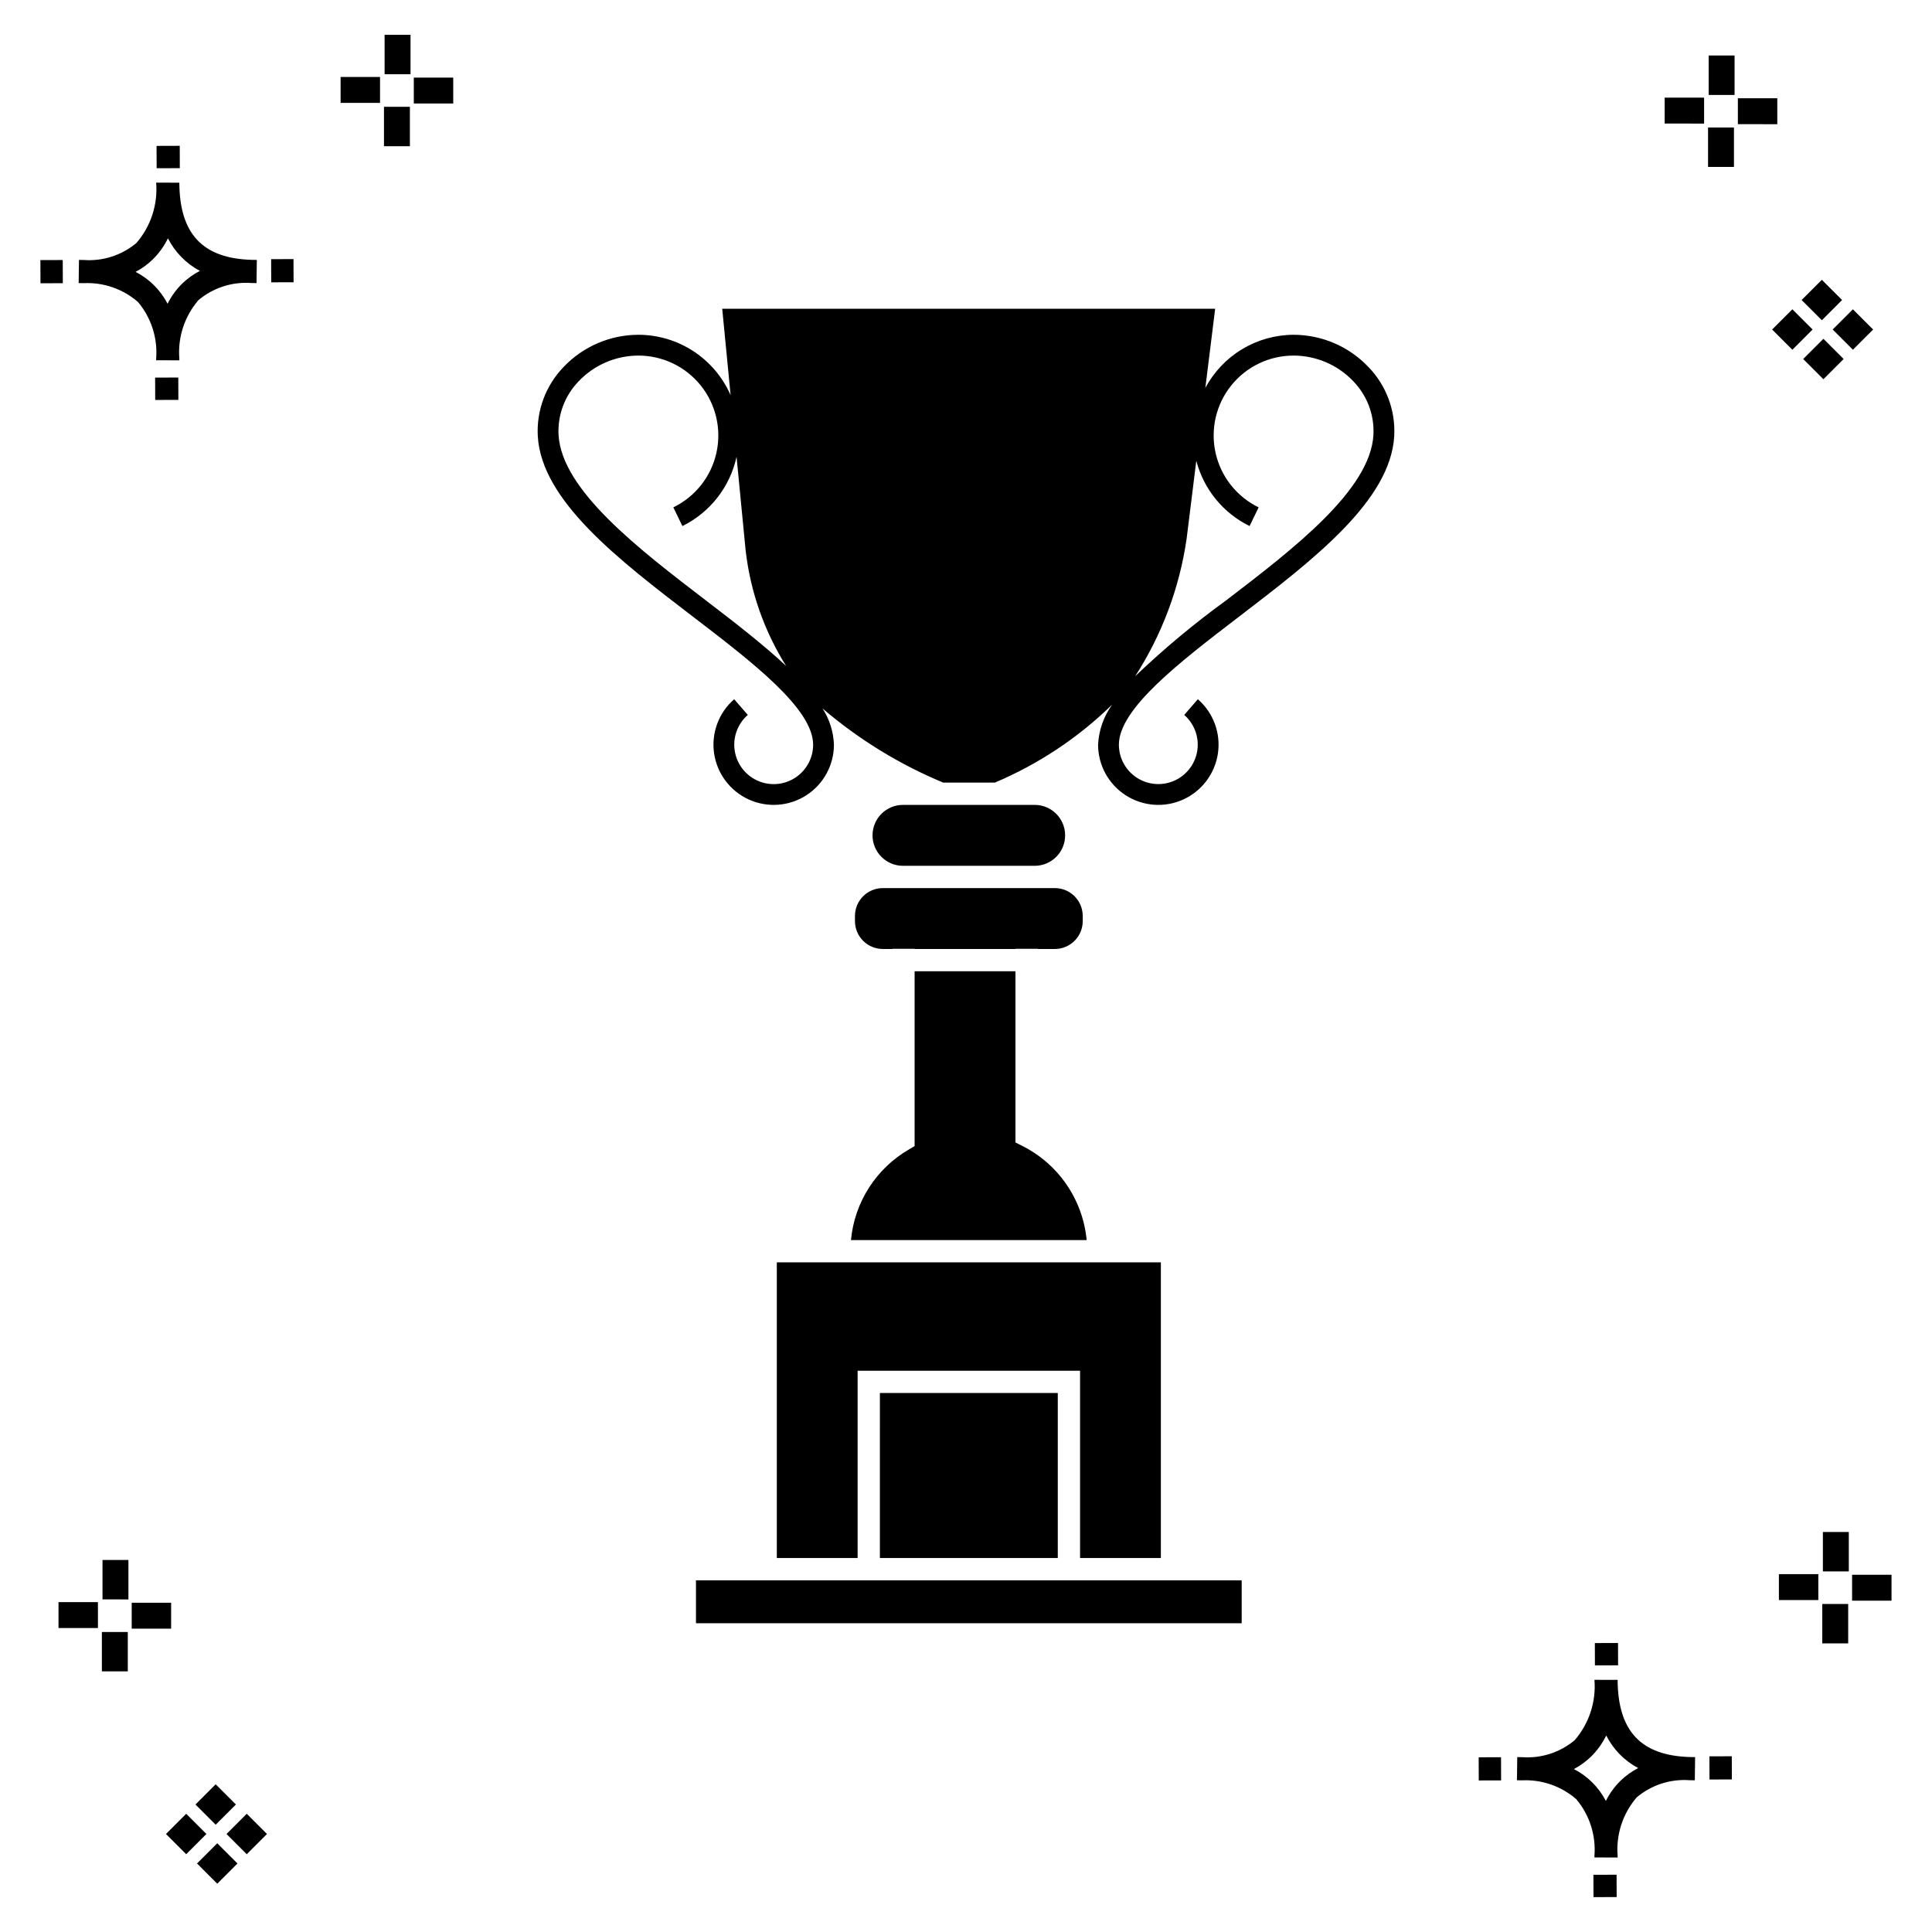 <?xml version="1.0" encoding="UTF-8"?>
<!-- The Best Svg Icon site in the world: iconSvg.co, Visit us! https://iconsvg.co -->
<svg fill="#000000" width="800px" height="800px" version="1.1" viewBox="144 144 512 512" xmlns="http://www.w3.org/2000/svg">
 <g>
  <path d="m191.25 244.05 0.02 5.922-6.141 0.02-0.02-5.922zm19.43-31.188c0.43 0.023 0.914 0.008 1.383 0.02l-0.082 6.141c-0.441 0.008-0.914-0.004-1.363-0.02-5.094-0.375-10.129 1.258-14.035 4.543-3.688 4.285-5.508 9.867-5.059 15.504v0.441l-6.141-0.016v-0.438c0.43-5.449-1.309-10.848-4.836-15.023-3.984-3.449-9.145-5.231-14.406-4.973h-0.004c-0.426 0-0.855-0.008-1.293-0.02l0.086-6.141c0.434 0 0.863 0.008 1.285 0.02h0.004c5.051 0.367 10.043-1.246 13.926-4.496 3.816-4.414 5.707-10.18 5.238-16l6.141 0.008c0.07 13.547 6.168 20.074 19.156 20.449zm-13.707 2.922v0.004c-3.644-1.938-6.602-4.953-8.465-8.637-1.027 2.113-2.418 4.035-4.102 5.672-1.332 1.281-2.836 2.367-4.469 3.227 3.633 1.871 6.594 4.824 8.473 8.449 0.988-1.988 2.301-3.797 3.887-5.352 1.387-1.344 2.961-2.473 4.676-3.359zm-42.266-2.856 0.02 6.141 5.922-0.016-0.02-6.141zm67.074-0.266-5.926 0.016 0.02 6.141 5.926-0.016zm-30.129-24.098-0.02-5.922-6.141 0.02 0.02 5.922zm435.57 45.219 5.359 5.359-5.359 5.359-5.359-5.359zm7.816-7.816 5.359 5.359-5.359 5.359-5.359-5.359zm-16.043 0 5.359 5.359-5.359 5.359-5.359-5.359zm7.816-7.816 5.359 5.359-5.359 5.359-5.359-5.359zm-11.809-41.238-10.449-0.004v-6.867h10.449zm-19.398-0.164-10.449-0.004v-6.867h10.449zm7.914 11.484h-6.867v-10.438h6.867zm0.164-19.07-6.867-0.004v-10.449h6.867zm-339.57 2.266-10.449-0.004v-6.867h10.449zm-19.398-0.164-10.449-0.004v-6.867h10.449zm7.914 11.484h-6.867v-10.441h6.867zm0.164-19.07h-6.867v-10.453h6.867zm313.48 477.16 0.02 5.922 6.141-0.02-0.02-5.922zm25.57-31.203c0.43 0.023 0.914 0.008 1.383 0.02l-0.082 6.141c-0.441 0.008-0.914-0.004-1.363-0.02-5.09-0.375-10.129 1.254-14.031 4.539-3.691 4.285-5.512 9.867-5.062 15.504v0.441l-6.141-0.016v-0.438c0.43-5.449-1.309-10.848-4.836-15.023-3.984-3.449-9.141-5.231-14.406-4.973h-0.004c-0.426 0-0.855-0.008-1.293-0.02l0.086-6.141c0.434 0 0.863 0.008 1.285 0.02h0.004c5.051 0.367 10.043-1.246 13.926-4.496 3.82-4.414 5.707-10.18 5.238-16l6.141 0.008c0.07 13.551 6.168 20.078 19.156 20.453zm-13.707 2.922c-3.644-1.938-6.602-4.953-8.465-8.637-1.027 2.117-2.418 4.035-4.102 5.676-1.332 1.277-2.836 2.363-4.469 3.227 3.633 1.867 6.594 4.82 8.473 8.449 0.988-1.988 2.305-3.797 3.887-5.356 1.387-1.34 2.961-2.473 4.676-3.359zm-42.266-2.856 0.02 6.141 5.922-0.016-0.02-6.141zm67.074-0.27-5.926 0.016 0.02 6.141 5.926-0.016zm-30.129-24.098-0.02-5.922-6.141 0.02 0.02 5.922zm72.461-17.141h-10.449v-6.867h10.449zm-19.398-0.164h-10.449v-6.867h10.449zm7.914 11.484h-6.867v-10.438h6.867zm0.164-19.07h-6.867v-10.449h6.867zm-432.38 72.043 5.359 5.359-5.359 5.359-5.359-5.359zm7.816-7.816 5.359 5.359-5.359 5.359-5.359-5.359zm-16.043 0 5.359 5.359-5.359 5.359-5.359-5.359zm7.816-7.816 5.359 5.359-5.359 5.359-5.359-5.359zm-11.809-41.238-10.449-0.004v-6.867h10.449zm-19.398-0.164-10.449-0.004v-6.867h10.449zm7.914 11.484-6.867-0.008v-10.434h6.867zm0.164-19.07-6.867-0.008v-10.445h6.867z"/>
  <path d="m506.65 241.26c-5.168-5.445-12.34-8.531-19.848-8.539-4.805 0.016-9.516 1.336-13.633 3.816-4.117 2.481-7.484 6.031-9.742 10.273l2.602-20.98h-130.63l2.219 22.895c-2.078-4.75-5.492-8.793-9.828-11.637-4.336-2.84-9.406-4.359-14.59-4.367-7.504 0.008-14.68 3.094-19.848 8.539-4.719 4.887-7.195 11.516-6.832 18.301 0.973 17.129 21.414 32.781 41.184 47.91 15.625 11.965 31.785 24.336 31.785 33.875v-0.004c0 3.559-1.805 6.871-4.793 8.793-2.992 1.926-6.754 2.199-9.988 0.727-3.238-1.473-5.5-4.492-6.012-8.008-0.512-3.519 0.801-7.059 3.481-9.391l-3.617-4.164 0.004 0.004c-4.098 3.562-6.102 8.965-5.32 14.336 0.781 5.371 4.238 9.98 9.18 12.23 4.941 2.25 10.688 1.836 15.25-1.102 4.566-2.938 7.328-7.996 7.328-13.426-0.121-3.41-1.168-6.727-3.023-9.59 9.57 8.18 20.359 14.812 31.984 19.648h13.68c11.57-4.887 22.121-11.902 31.105-20.684-2.25 3.106-3.547 6.797-3.742 10.625 0 5.43 2.762 10.488 7.328 13.426s10.312 3.356 15.254 1.105c4.941-2.254 8.398-6.859 9.18-12.234 0.781-5.371-1.227-10.773-5.32-14.336l-3.617 4.164v-0.004c2.68 2.336 3.988 5.871 3.477 9.387s-2.777 6.531-6.008 8.004c-3.234 1.473-6.996 1.199-9.984-0.723-2.988-1.922-4.797-5.234-4.797-8.789 0-9.539 16.156-21.91 31.785-33.875 19.766-15.129 40.211-30.781 41.184-47.91v0.004c0.363-6.785-2.109-13.414-6.832-18.301zm-175.6 61.84c-17.906-13.707-38.199-29.246-39.027-43.855h-0.004c-0.27-5.269 1.664-10.414 5.332-14.203 4.129-4.34 9.855-6.805 15.844-6.809 6.434 0 12.52 2.93 16.539 7.957 4.016 5.027 5.527 11.609 4.109 17.887-1.418 6.277-5.613 11.566-11.402 14.379l2.402 4.953h0.004c7.332-3.613 12.617-10.371 14.348-18.359l2.418 24.938h0.004c1.254 10.836 4.918 21.258 10.715 30.5-5.91-5.555-13.309-11.281-21.281-17.387zm137.9 0h-0.004c-8.477 6.148-16.527 12.863-24.105 20.094 7.102-11.027 11.75-23.457 13.629-36.438l2.562-20.648c1.965 7.547 7.121 13.859 14.121 17.301l2.402-4.953c-5.789-2.812-9.984-8.102-11.402-14.379-1.418-6.277 0.094-12.859 4.109-17.887 4.019-5.027 10.105-7.957 16.539-7.957 5.992 0.004 11.719 2.469 15.844 6.809 3.668 3.789 5.602 8.934 5.332 14.203-0.828 14.609-21.125 30.148-39.031 43.855zm-90.996 76.254h45.602c4.07 0.004 7.375 3.305 7.379 7.379v1.375c-0.004 4.074-3.309 7.375-7.379 7.383h-4.539l-0.004-0.047h-5.902v0.047h-26.727v-0.047h-5.902v0.047h-2.523l-0.004-0.004c-4.07-0.004-7.375-3.305-7.379-7.379v-1.375c0.004-4.074 3.309-7.375 7.379-7.379zm-8.438 93.277c0.934-10.039 6.68-19.004 15.41-24.047l1.457-0.852v-46.34h26.727v45.379l1.629 0.816c9.699 4.797 16.219 14.273 17.238 25.043zm13.785-99.184c-4.457 0-8.07-3.613-8.07-8.07s3.613-8.074 8.07-8.074h34.902c4.457 0 8.07 3.617 8.07 8.074s-3.613 8.07-8.07 8.07zm-33.438 105.09h101.78v78.359h-21.414v-49.641h-58.949v49.637l-21.414 0.004zm27.316 78.359 0.004-43.734h47.141v43.734zm80.363 5.902h15.516l0.004 11.371h-144.62v-11.371z"/>
 </g>
</svg>